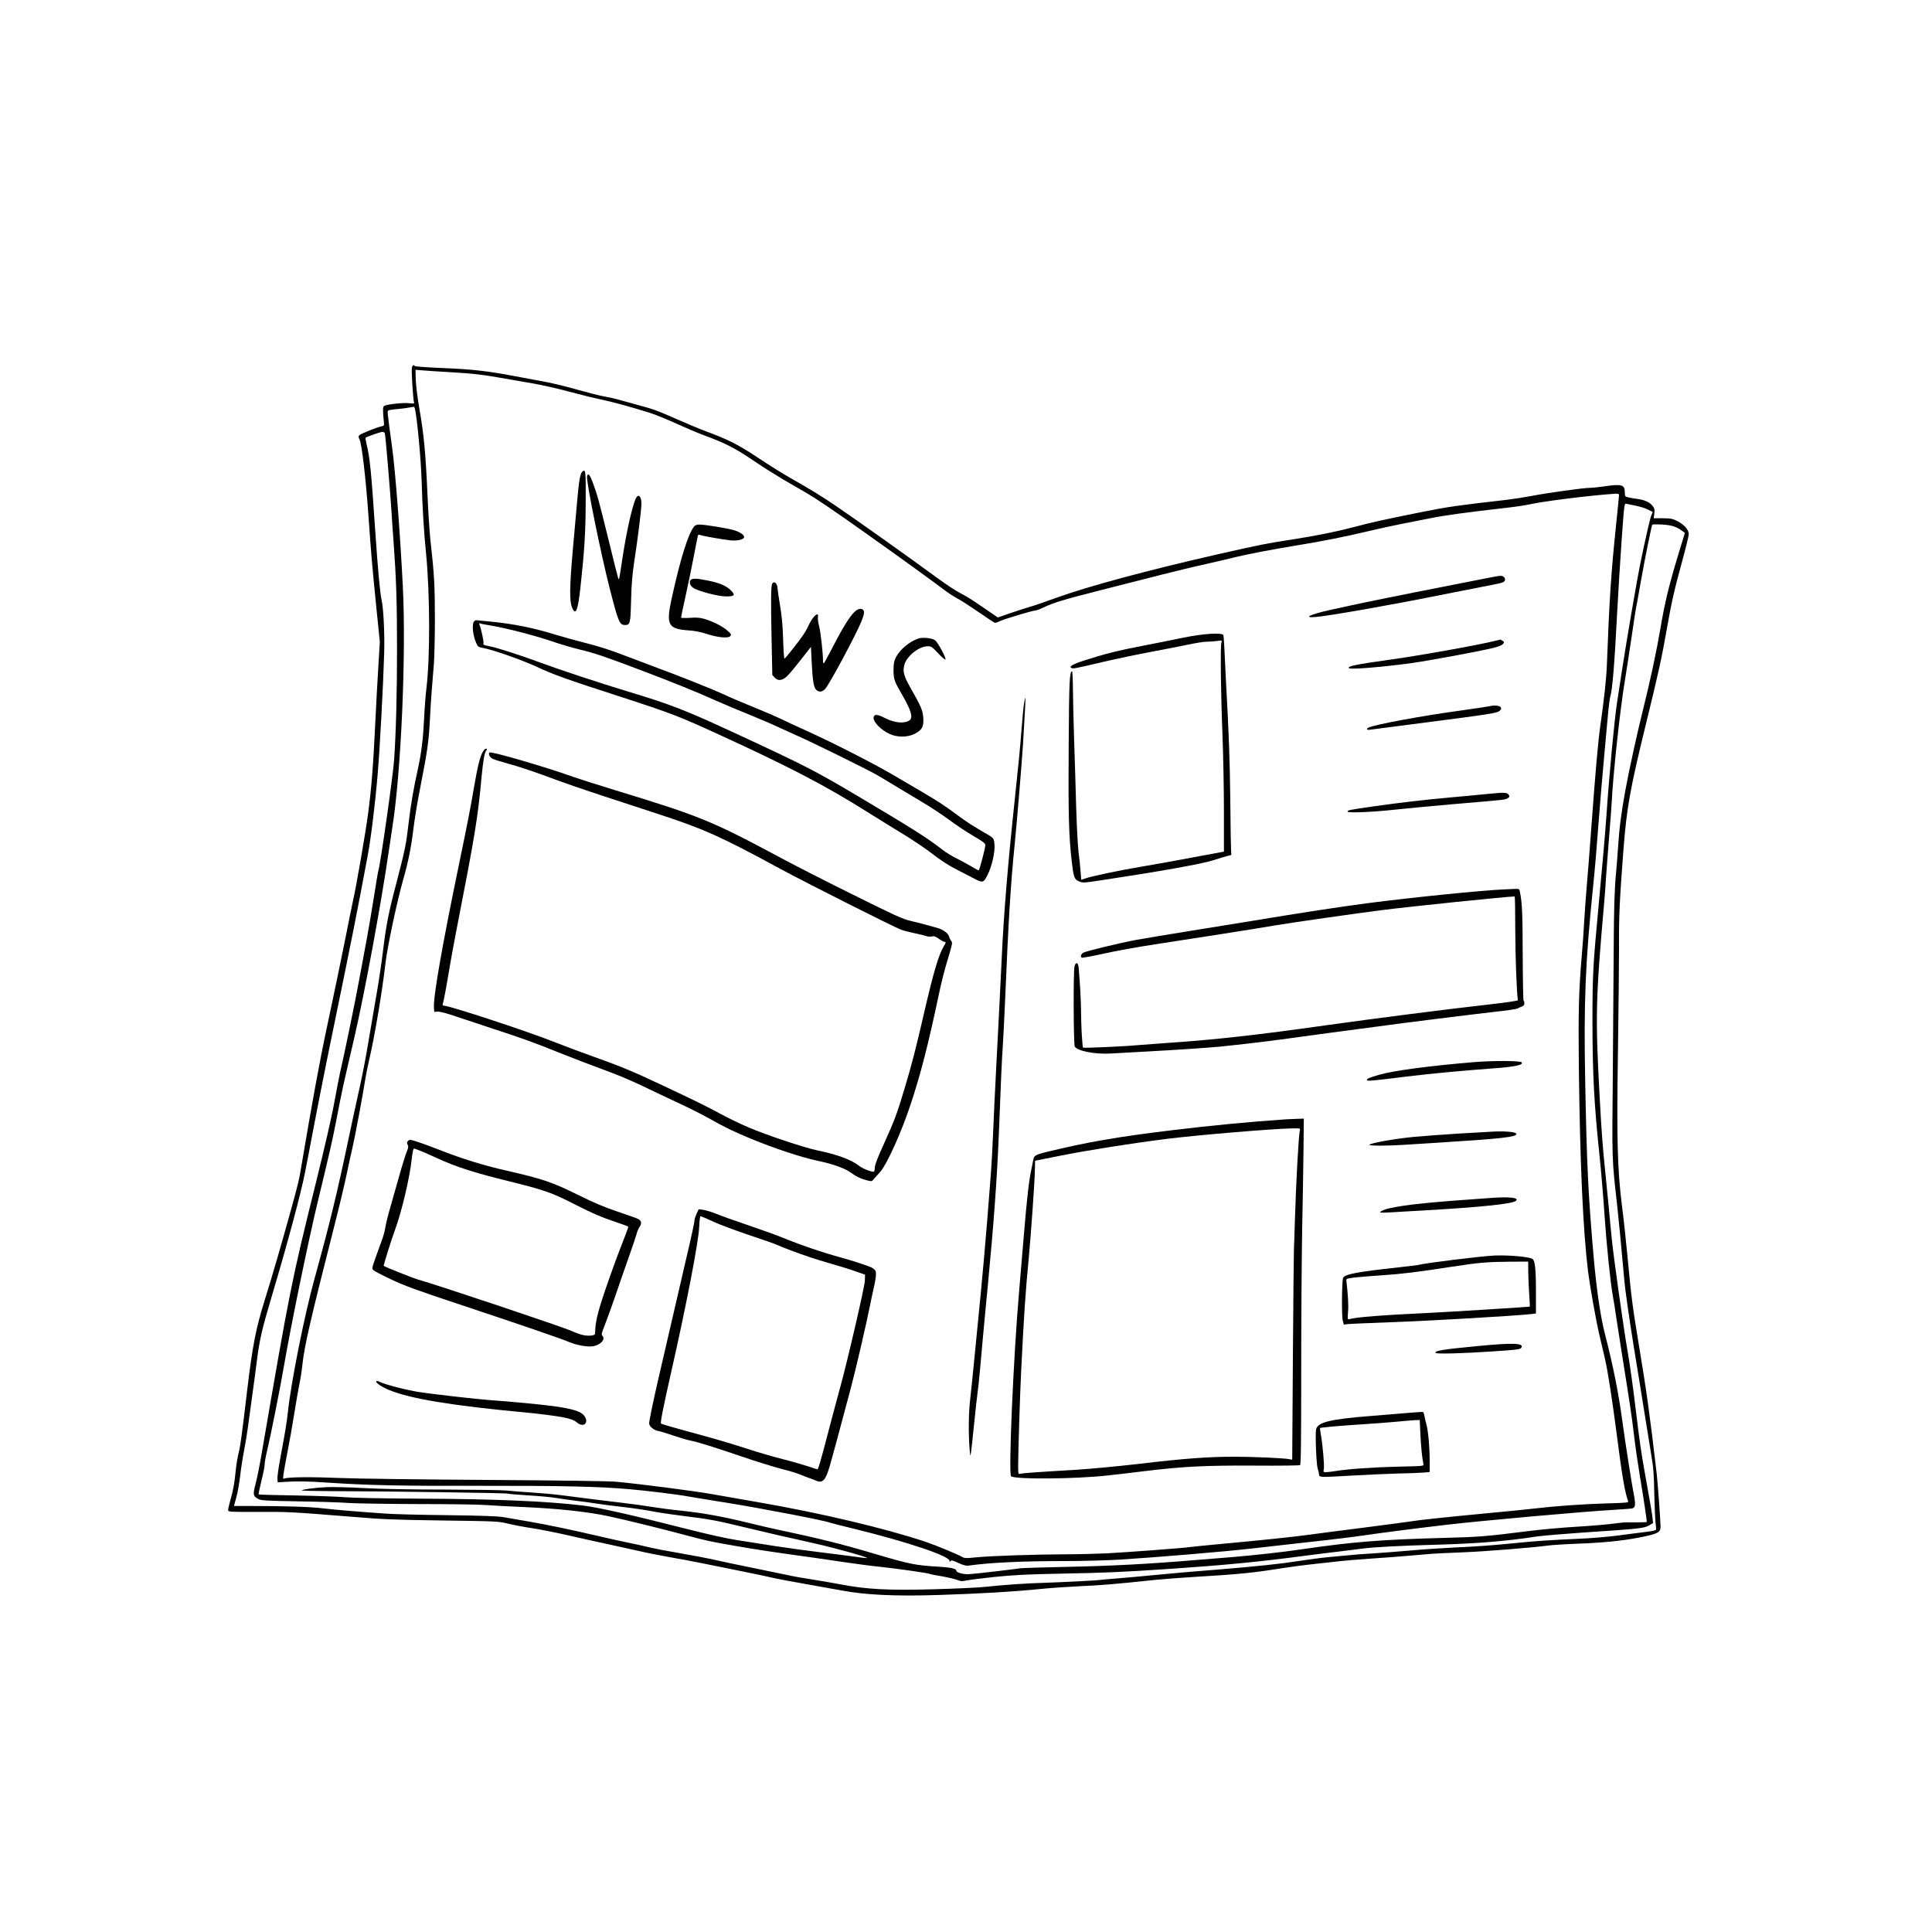 <?xml version="1.0" encoding="UTF-8"?>
<svg data-bbox="236.175 377.988 1512.031 1273.672" viewBox="0 0 2000 2000" height="2666.667" width="2666.667" xmlns="http://www.w3.org/2000/svg" data-type="shape">
    <g>
        <path d="M426.4 380.7c-.7 2.8 1.2 33 2.2 35.8.5 1.3-.3 1.4-5.3.9-6-.7-22.4 1.1-25.5 2.7-1.6.9-1.7 3.7-.4 17 .4 3.4.2 3.7-2.7 4.3-4.5.9-21 7.5-22.6 9.1-1.2 1.2-1.2 1.8.2 4.7 2.3 5 6.4 40 9.2 79.8 2.9 40.8 3.3 45.9 8.1 94l3.6 35.5-1.6 26.5c-.9 14.6-2.3 40.2-3.1 57-2.1 44.4-3.9 67.4-7.5 94.6-2.4 18.4-12.1 74.7-15.6 90-1.3 6.1-4.9 23.4-7.8 38.5-5.1 25.4-10.3 50.5-19.1 91.9-7.2 33.4-15.7 80-27 147-1.9 11.3-2.9 15.4-8.5 36-11 39.9-20.8 73.8-29 100-9 28.7-12.6 47.1-18 92.2-6 50.3-7.1 58.4-8.9 65.5-1.1 4.3-2.5 12.7-3.1 18.8-1.3 13.4-2.4 19.4-5.6 30.7-1.4 4.9-2.4 9.5-2.2 10.4.3 1.5 3.4 1.6 30.3 1.5 31.5-.2 36 .1 97 5 33.7 2.8 44.5 3.2 95 3.9 56.4.8 57.1.8 67.5 3.3 5.8 1.4 17 3.5 25 4.7 8 1.2 24 4.4 35.5 7 11.6 2.7 29.8 6.7 40.5 9s26 5.7 34 7.5c8 1.9 22.6 4.8 32.5 6.5 9.9 1.7 26.8 4.9 37.5 7.1 10.7 2.2 28.3 5.7 39 7.9 10.7 2.1 23.3 4.8 28 5.9 4.7 1.2 20.2 4.1 34.5 6.6s31.6 5.6 38.5 6.9c24.7 4.7 56.1 6.2 101.5 4.7 41.4-1.3 78.3-3.5 103.5-6.1 10.7-1.1 29.9-2.4 42.5-3 20.9-.9 34.7-2 77.3-6.5 7.9-.8 25.6-2.2 39.5-3 46.8-2.8 62-4.3 91.2-9 8.3-1.3 23.8-3.4 34.5-4.5 10.7-1.2 22.9-2.5 27-3 4.1-.5 17.9-1.6 30.5-2.5 12.7-.8 30.7-2.2 40-3 9.4-.8 19.9-1.7 23.5-2 3.6-.3 17.8-1 31.5-1.5 23.2-.9 71.1-4.7 88.5-7 4.1-.6 18.3-1.5 31.5-2 25.3-.9 45.4-2.9 62-6.1 20-3.8 23.5-5.4 23.5-11.2 0-5.8-2.9-45.7-4-55.2-7.2-61.9-10.3-83.9-18.5-133.5-6.7-40.4-7.8-49.3-12-94-1.4-15.1-3.9-38.1-5.6-51-4.6-36.8-5.4-69.3-4-159 .6-41 1.1-88.7 1.1-106-.2-34.1.6-50.4 4.6-102.5 3.3-43.1 6.9-63.3 23.4-130.5 12.9-52.8 16.3-68.2 21.6-98.5 4.5-26.2 7.9-40.9 15.9-70 3.6-13.2 6.6-25.5 6.7-27.3.2-4.5-4.5-10-11.7-13.7-5.1-2.6-6.7-2.9-15.2-3h-9.4l.6-4.7c.6-4 .3-5.3-1.6-7.9-2.7-3.8-8.5-6.5-15.9-7.4-3-.4-7.2-1.1-9.2-1.6-3.7-.9-3.8-1.1-3.8-5.3 0-7.9-3.3-8.8-21.4-6.1-5.5.8-12.1 1.5-14.7 1.5-6.5 0-45.4 5.4-60.9 8.5-6.9 1.3-18.6 3.1-26 4-49.4 5.6-60 7.1-87 12.5-36.5 7.3-53.9 11.1-70 15.5-17.7 4.7-38.3 8.9-64.4 13-26.9 4.1-33.2 5.4-76.1 15.1-73.5 16.7-135.8 33.5-168.5 45.4-10.7 3.9-22.6 8-26.5 9.1-3.8 1.1-13 4-20.3 6.5l-13.3 4.6-8.7-6c-4.8-3.2-11.8-8-15.6-10.6-3.8-2.6-10.4-6.5-14.5-8.6-4.2-2.1-14.9-9.1-23.7-15.6-26.8-19.7-82.6-59.4-104.4-74.2-15.1-10.3-25.6-16.8-47.5-29.2-7.1-4-22-13.3-33-20.6-20.8-13.9-31.6-19.4-54.9-28-6.7-2.5-19.7-7.9-29.1-12.1-21.6-9.5-23.9-10.4-42-15.3-8.2-2.3-17.2-4.8-20-5.5-2.7-.8-8.8-2.2-13.5-3-4.7-.8-17.3-4-28-7-10.7-3.1-25.5-6.7-33-8.1-7.4-1.4-21.6-4.1-31.5-5.9-28.8-5.5-45.1-7.3-75.5-8.5-15.7-.7-28.6-1.6-28.8-2.1-.7-1.8-2.2-.8-2.8 1.8zm43.1 4.8c19.2 1.1 29.6 2.3 45 5 11 1.9 27.9 4.8 37.5 6.5 9.6 1.7 26.5 5.5 37.5 8.5s25.6 6.6 32.5 8c11.7 2.4 33.2 8.3 51.4 14.1 4.4 1.3 16.3 6.2 26.5 10.8 10.2 4.6 22.9 10 28.1 11.9 24 8.9 32.9 13.5 54.5 28.2 8.3 5.6 20.9 13.5 28 17.7 7.2 4.1 17.4 10.1 22.8 13.2 12.2 7.1 27.3 17.3 62.7 42.4 41 29.1 62.6 44.8 83.7 60.5 3.4 2.5 8.6 5.8 11.5 7.3 2.9 1.5 12.5 7.6 21.3 13.7 8.8 6 16.5 11.1 17.2 11.4.6.2 2.9-.5 5.1-1.6 4.2-2.1 34.1-11.1 37-11.1.9 0 4.5-1.3 7.9-2.9 11.3-5.4 20.4-8.1 60.3-18.3 21.7-5.5 49.9-12.7 62.5-15.9 12.7-3.2 33.1-8.2 45.5-10.9 12.4-2.8 26.8-6.2 32-7.5 12.2-3 35.8-7.5 63-12 25.9-4.2 49-8.8 74.7-14.9 10.5-2.5 25.2-5.7 32.5-7.1 7.3-1.5 21-4.1 30.3-6 15.3-3.1 37.4-6.1 80.5-11 8-.9 18.3-2.5 23-3.5 14.1-3.1 58.9-8.8 85.3-10.7 6-.5 6.7-.3 6.7 1.3 0 1.1-1.4 14.7-3 30.4-5.1 48.6-7.1 78.7-9.5 144-.5 14.8-2.9 36.6-7 65.5-2.1 14.5-5 47.4-9 102-1.9 26.4-4.2 55.2-5 64.1-.8 8.8-1.9 24.4-2.5 34.5-.5 10.2-1.7 26.1-2.5 35.5-3.2 37.3-3.7 58.1-3.1 116.4 1.2 98.4 4.3 168.8 9.6 211.6 1.9 15.1 7.9 48.9 11.5 64.5 2 8.5 4.7 20.3 6.1 26.2 2.9 12.8 7.1 40 12 77.2 5.6 43.9 8.6 61 11.9 69.7.5 1.3-2.6 1.6-22.2 2.1-24 .7-53.7 2.8-73.8 5.2-6.6.8-29.1 3.1-50 5-41.2 3.9-70.8 7-79.5 8.5-3 .5-25.1 3.4-49 6.5-23.9 3-48.2 6.2-54 7-14.5 2.1-51.4 6-90 9.5-17.9 1.7-33.6 3.2-35 3.5-4.1.8-65.1 5.4-86 6.5-10.7.5-29.8 1-42.5 1-30.8.1-77.1 1.6-92.3 3.1-10.9 1.1-12.6 1.1-15-.3-4.4-2.6-28.1-12.4-37.7-15.6-41.6-14-110.1-30.2-174.1-41.2-16.4-2.8-37.3-6.5-46.3-8.1-19.6-3.5-72.9-10.4-100.1-13-7.1-.7-58.8-1.4-134.5-1.9-67.6-.4-136-1.3-152-2-28.4-1.2-53.1-1-56.9.5-1.7.7-1.8.4-1.1-4.6.4-3 2.2-13.2 4.1-22.8 1.9-9.6 5-27.1 6.9-39 1.9-11.9 4.3-25.9 5.4-31.1 1.1-5.2 2.5-14.2 3.1-20 2.2-20.2 7.7-44 34-147.5 4.5-17.6 9.9-40.6 12.1-51 2.2-10.5 4.8-22.6 5.9-27 2.1-8.8 11.3-57.6 13-69.5.6-4.1 2.4-13.1 4-20 5.9-25.4 13.4-69.9 17-100.5 2-17.6 11.8-63.5 18.4-87 5.4-19 8.3-33.7 10.5-52 1.1-9.4 4.2-28.5 7-42.5 7.4-37.4 9-48.8 10.1-70.2.5-10.6 1.4-24.9 2-31.8.5-6.9 1.5-18.6 2.1-26 .6-7.4 1.1-28.8 1.1-47.5 0-33.7-.7-46.8-4.7-82-.8-7.2-2.2-28.3-3-47-1.9-42.5-3.7-61.5-8.2-87.5-2.1-11.9-3.7-24.8-3.9-30.9l-.3-10.3 7.2.6c4 .4 18.5 1.3 32.2 2.1zm-40.1 37.2c2.2 7.8 6.4 52.2 7.1 75.8.8 27.4 2.2 51.1 4.7 76 3.9 41.2 4.1 105.5.3 137.3-.9 7-2 21.7-2.5 32.6-1.1 21.7-2.8 35.1-6.5 52.1-4.5 20.1-7.3 36.8-9.5 55.5-2.5 21.7-3.8 28.2-12.5 61.5-8.3 31.4-10.7 43.9-13.9 70-1.4 11.5-4.1 30-6 41-1.9 11-5.3 31-7.6 44.5-5.3 31.5-7.2 41.1-12.6 65.5-2.5 11-6.7 30.6-9.4 43.5-12 57.1-19.5 88.1-35.5 146-10.4 37.5-24.3 107.4-27.5 138-1.2 10.8-2.5 19-8 48.4-1.7 9.2-3 18.5-2.8 20.5l.3 3.6 8-.5c12.6-.8 23.6-.6 43.5.8 42.5 2.8 74.7 3.5 157.5 3.3 85.4-.1 123.5.7 155 3.5 17.6 1.5 51.7 5.7 60.8 7.5 2.9.5 21.9 3.7 42.2 6.9 34.6 5.6 98.5 17.9 104.2 20.1 1.4.5 13.4 3.6 26.7 6.8 53.4 13.1 97.6 27.9 97.6 32.9 0 1.4.2 1.4.9.3.8-1.2 2.1-.9 8.1 1.8 5.4 2.5 8 3.2 10.8 2.8 21.7-3.1 55.2-4.7 99.4-4.7 18.3 0 44.1-.7 57.3-1.5 38.1-2.4 107.4-8.2 136.5-11.5 9.6-1.1 36-4.1 58.5-6.6 22.6-2.4 48.2-5.6 57-6.9 17.6-2.6 52.2-7.1 85.5-11 37.7-4.4 142.7-13.8 173.5-15.5 9.4-.6 18-1.2 19.2-1.5 3.4-.8 3.7-4.2 1.4-15.6-2.1-10.7-8.7-53.2-11.6-74.4-4-29.6-9.6-57.7-18-90.3-4.7-17.9-8.9-46.8-12-82.7-5.4-62.7-6.9-92.7-8.5-179-1.6-80.5.1-122.9 8-200 2.2-21.9 3.2-33.1 6.5-76 1.3-17.1 3.5-43.2 4.9-58 1.4-14.9 3.2-34.7 4-44 .8-9.4 2-18.6 2.6-20.5 2.2-7.4 4.4-34.4 7-85.5 1.1-20.9 3.2-55.2 4.7-76.3 2.7-37.4 2.8-38.3 4.8-37.7 1.1.3 5.5 1.2 9.7 2 4.3.8 10 2.6 12.7 4l5 2.5-1.4 3.4c-1.4 3.3-5.5 21.1-11.5 50.1-3.3 16.1-14 78.4-19 111-1.7 11-3.9 25.6-5 32.5-2.8 18-8.4 77.8-11 117-1.1 15.9-4.2 51.8-8.5 97.5-5.4 57.3-6 68.7-6 116.5.1 54.9 1.7 85.1 7.5 140 1.4 13.4 3.8 41.7 5 60 2.1 30.5 6.1 69.7 8.5 83 .8 4.1 2.6 15.1 3.9 24.5 1.4 9.3 4.1 26.7 6 38.5 7.8 48.9 9.6 60.5 12.1 81.5 1.4 12.1 4.2 31.2 6.1 42.5 3.6 21.4 7.5 47.3 7.1 47.6-.2.3-18 .5-21.3.3-1.1-.1-7.2.6-13.5 1.4-6.3.9-23.5 2.3-38.4 3.2-14.8.9-36 2.8-47 4.2-47.3 5.9-52.2 6.3-88.5 7.3-67.1 1.8-94.6 4-149 11.9-20.4 3-47.8 6-72.5 8.1-7.1.6-24 1.9-37.4 3-48.9 4.1-87.6 6.1-132.1 7-25 .5-47.1 1.2-49 1.5-9.2 1.4-48.2 5.9-53.3 6.1-5.8.2-12.7-1.7-12.7-3.6 0-2.1-5.1-3.3-17.4-4.1-25.3-1.5-30.2-2.5-67.2-13.4-32-9.6-59.3-16.4-98.4-24.6-8-1.7-22.5-5-32.4-7.5-26.6-6.5-45.8-10-68.1-12.4-11-1.1-25.4-3-32-4.1-6.6-1.1-19.2-2.9-28-3.9-17.8-2.1-41.3-5-64-8-8.2-1.1-22.9-2.4-32.5-3-9.6-.6-21.1-1.5-25.5-2-4.4-.5-33-.9-63.5-1-35.8 0-65.4-.6-83.5-1.5-15.4-.9-33.2-1.3-39.5-1-12.1.6-23.8 2.1-25.7 3.3-.6.4 12.9.7 30 .8 55.9.1 182.2 1.9 183.2 2.6.6.3 10 1.1 21 1.8 11 .6 23.6 1.8 28 2.5 4.4.8 13.9 2.1 21 3 7.2.8 17.1 2.2 22 3 5 .8 17.1 2.4 27 3.5 9.9 1.1 23.8 3.1 30.8 4.5 7.1 1.4 22.2 3.6 33.5 5 24 2.9 33.6 4.6 59.7 11 10.5 2.5 26.9 6.4 36.5 8.6 9.6 2.2 27.4 6.2 39.5 8.9 22.4 5.1 56.8 14.8 52.7 14.9-1.2.1-6.7-.6-12.1-1.4-5.5-.8-21.3-2.8-35.3-4.5-13.9-1.7-35.2-4.6-47.3-6.5-12.1-1.9-29.6-4.6-39-6.1-11.1-1.7-30.6-6-56-12.5-52.6-13.4-88.4-21.5-103.5-23.3-37.6-4.6-92.1-6.9-170-7.2-39.5-.2-69.4-.8-77-1.5-6.9-.6-29.7-1.4-50.7-1.8-21-.3-38.3-.8-38.6-1.1-.2-.3 1.1-6.6 2.9-14 1.9-7.4 3.4-15.2 3.4-17.2s1.1-8.3 2.5-14c3.7-15.6 13.1-62.6 17.1-85.8 7.6-44.4 26-133.8 36.3-176 10.6-43.8 14.3-59.9 17.6-77 6.8-35.4 6.7-34.9 19.1-88 11.1-48 28.4-141.7 36.4-197.5.6-4.4 2-13.4 3-20 9.2-57.2 14.6-180.3 11-250.5-2.8-55.3-7.7-119-11.1-144-5.3-38.8-5.1-37.3-3.8-38.1.7-.4 4.7-1.1 8.9-1.4 4.1-.4 9.5-1 12-1.5 2.5-.4 4.8-.8 5.2-.9.4 0 .9.7 1.2 1.6zm-31 26c.8 3.1 5.7 61.7 7.1 84.3.1 3 1 15.4 1.9 27.5 2.8 38.7 3.6 62.9 3.6 111.5 0 46.8-1.1 87-3 114.5-1.2 17.4-14.5 110.2-16.5 115.7-.3.7-2.3 12.8-4.5 26.8s-5.6 33.8-7.5 44c-1.9 10.2-5.5 29.3-7.9 42.5-4.2 22.7-15.1 75.9-19.5 94.5-1 4.7-3.8 18.8-6.1 31.5-2.5 14.2-10 46.6-19.5 85C302 1325.1 300 1335.1 271 1504c-2.1 12.4-5 26.9-6.5 32.3-2.8 11-2.6 12.5 2.8 15.4 2.8 1.6 7.7 1.9 41.7 2.5 21.2.3 44.8 1.1 52.5 1.7 7.7.5 39.7 1 71.1 1.1 31.3 0 62.8.4 70 1 7.1.5 24 1.4 37.6 2 37.2 1.6 67.9 4.9 89.8 9.6 17 3.6 54.7 12.9 77.5 19 25.2 6.7 25.4 6.7 52.5 11.5 21.5 3.8 42.2 6.9 81.5 12.3 9.9 1.4 25.7 3.7 35 5.1 9.4 1.4 25.1 3.5 35 4.5 18.7 2 49.9 6.5 51.3 7.4.5.3 6 1.4 12.3 2.4 6.3 1.1 13.3 2.8 15.7 3.7 3.7 1.5 5.1 1.6 9.5.6 2.9-.6 16.2-2.3 29.7-3.7 19.9-2 33-2.7 69.5-3.4 46-.9 60.6-1.5 113-5 55.7-3.8 91.8-7.3 138.5-13.5 10.2-1.4 26.2-3.3 35.5-4.4 9.4-1.1 20.2-2.5 24-3 10.7-1.5 38.3-3 79-4.1 40.6-1.2 70-3.6 102-8.5 5.5-.8 26.7-2.6 47-4 58.8-3.9 63.3-4.4 68.4-7.3l4.3-2.5-.5-5.1c-.5-4.9-2.3-15.5-8.6-50.4-3.1-17.4-4.8-29.3-8.2-57.2-3-25.4-6.6-51.5-9.4-67.5-3.7-21-14.2-95.9-15.9-113-.9-8.3-2.2-22.9-3.1-32.5-.9-9.6-2.7-27.9-4-40.5-2.3-22-3.6-38.7-5.5-74-4.6-83.9-4.2-102.1 4.5-200.5.8-9.1 1.7-21.2 2-27 .4-5.8 1.8-24.7 3.2-42 1.4-17.3 2.7-34.3 2.8-37.7 1.3-27 8.6-95.2 13.5-124.3 1.6-9.6 4.7-30.1 7-45.5 2.2-15.4 4.3-28.7 4.5-29.5.2-.8 2.5-13 4.9-27 2.5-14 5.7-30.9 7.1-37.5 1.4-6.6 3-14.2 3.5-16.8.6-2.7 1.2-5.2 1.4-5.5.2-.4 4.8-.5 10.3-.2 9.9.6 15 2.2 21.1 6.9l2.4 1.7-6.7 22c-9.7 31.9-14.1 50-18.5 76.2-4 23.6-10.8 55.6-18 84.2-6.3 25.3-14.6 63.1-18.4 84-4.4 24.2-6.3 39-7.6 59.1-.6 8.5-1.4 20-2 25.5-1.7 18-2.3 37.6-2.5 79.5-.1 22.8-.5 80.1-.9 127.4-.9 92.4-1 89.9 4.4 137.5 1.8 16.4 3.7 36.1 7.6 79.5.9 9.9 5.2 39.8 9.5 66.5 4.4 26.7 9.5 58.4 11.4 70.5 1.9 12.1 4.9 30.2 6.5 40.2 2.7 15.7 3.1 21.6 3.5 42 .3 13.1.9 26.7 1.3 30.3.5 3.6.7 7 .5 7.6-.2.6-4.8 1.6-10.1 2.2-5.3.6-18.2 2.3-28.7 3.7-11.3 1.5-28.5 2.9-42.5 3.5-26.1 1.1-44.5 2.3-65.5 4.5-21.6 2.2-38 3.4-62.5 4.5-12.4.6-32.2 1.9-44 3-11.8 1-29.1 2.4-38.5 3-9.3.5-21.3 1.4-26.5 2-5.2.5-14.9 1.4-21.5 2-6.6.6-20.3 2.4-30.5 4-19.1 3-42.1 5.4-85.5 9-13.7 1.1-28.1 2.2-32 2.6-3.8.3-18 1.6-31.5 2.9-13.5 1.3-31 2.9-39 3.5-8 .6-15.6 1.3-17 1.5-3.2.6-37 2.3-57.5 3-19.3.5-43.2 2.2-61.5 4.2-7.4.8-31.5 1.9-53.5 2.5-46.8 1.3-69.7.1-96.5-5.1-8.5-1.6-21.9-3.9-29.7-5.1-7.9-1.2-19.3-3.2-25.5-4.6-6.2-1.3-22.3-4.6-35.8-7.4-13.5-2.7-30.6-6.3-38-8-7.4-1.7-24.1-4.9-37-7.1-12.9-2.2-26.9-4.9-31-5.9-4.1-1.1-14.2-3.3-22.5-5-8.2-1.7-22.4-4.8-31.5-7-26.6-6.2-53.2-11.8-72-15-9.6-1.6-21.1-3.6-25.5-4.4-5.9-1.1-21.4-1.6-58-2.1-27.5-.3-56.3-1-64-1.6-29.2-2-52.5-4-65.5-5.5-13.3-1.6-39.3-2.4-74.2-2.4h-17.6l2.4-8.8c1.4-4.8 3.1-14.8 4-22.2.8-7.4 2.6-18.9 3.9-25.5 1.3-6.6 3.1-17.4 4-24 .9-6.6 2.9-21.5 4.5-33 1.6-11.6 3.9-28.4 5-37.5 2.8-21.7 5.2-32 15-65 16.7-56 30.6-107.7 35-130.5 1.6-8.3 4.8-24.5 6.9-36 5.7-30.2 15.9-81.6 24.2-121.5 17.9-87.1 21.9-107.1 33.3-168 3.5-18.2 8-55.1 10.5-85 2.3-26.2 5.8-92.3 6.8-126 .6-20-.8-47.3-2.7-55-1.5-6-3.8-31.2-6.5-70.6-4.2-62.3-5.6-77.2-9.1-90.8-.8-3.2-1.2-6.1-.9-6.5 1.1-1 14.8-5.8 17.2-6 1.3-.1 2.4.6 2.7 1.6z"/>
        <path d="M602.6 488.5c-2 2.1-3.3 9.3-5 29-.9 9.3-3 33-4.7 52.5-3.3 38-3.5 52.5-.6 59.2 3.6 8.6 6 2.7 8.6-21.3 4.1-37.9 5.3-56.4 5.4-88.1.2-32.8 0-34.9-3.7-31.3z"/>
        <path d="M607.7 493c-1.1 4.4 14.2 80.2 23.8 117.5 8.7 33.8 9.9 36.5 15.5 36.5 5.4 0 5.7-1.6 6.3-25.5.4-16.7 1.2-26.1 3.1-39 3.8-24.3 7.6-55.1 7.6-61.1 0-6.1-2-9.5-4.4-7.5-3.5 2.9-10.7 33.3-15.5 65.6-3.4 22.6-3.2 21.4-4.3 18.5-.5-1.3-4.9-18.9-9.8-39-10.3-41.8-11.5-46.2-16.1-58.8-3.3-9-5.2-11.2-6.2-7.2z"/>
        <path d="M718.8 544.7c-6.1 7-14.3 32.9-23.4 74.4-6.1 28-4 31.9 17.6 33.5 6.4.4 12.4 1.6 18.5 3.6 11.3 3.8 22.4 4.8 24.5 2.3 1.3-1.6 1-2.1-3-5.7-5.1-4.6-16-10-24.5-12.3-4.5-1.2-8.2-1.4-14.7-.9-5.2.3-8.8.2-8.8-.3s2-9.9 4.4-20.9c2.5-10.9 6.3-29.6 8.6-41.4 2.2-11.8 4.3-22.1 4.5-22.7.3-.9 1.1-1 3-.3 2.6 1 22.1 4.4 31 5.4 5.7.6 12.4-.6 13.6-2.6 1.3-2.1-2.9-5.6-9.5-7.7-6.3-2.1-30.8-6.1-36.9-6.1-2 0-4 .7-4.9 1.7z"/>
        <path d="M1531.5 600c-10.4 2.1-27.3 5.4-37.5 7.4-37.7 7.3-83.8 16.7-94.5 19.1-6 1.3-16.2 3.6-22.5 4.9-20.7 4.6-28.8 8.5-14.9 7.3 14-1.2 77.9-12.4 128.9-22.7 13.5-2.7 32.9-6.5 43.2-8.5 10.2-1.9 19.8-3.9 21.2-4.5 4.6-1.7 2.7-7.1-2.3-6.9-1.5 0-11.1 1.8-21.6 3.9z"/>
        <path d="M715 600.4c-1.9 2.4-.7 5.9 2.7 8.2 4.9 3.3 25.6 8.8 33.5 8.8 9 .1 10.3-1.2 5.8-5.9-4.8-4.9-11.8-8-23.7-10.4-11.9-2.5-16.6-2.6-18.3-.7z"/>
        <path d="M799.4 604.2c-1.3 2.1-1.5 15.8-.7 55.5l.8 39.1 2.4 2.6c3 3.2 6.4 3.3 10.5.5 3.2-2.2 6.2-5.7 19.3-22.3l7.8-10 .7 15c1 20.3 2.2 27.5 4.9 29.6 3 2.6 6.1 2.2 9.1-1 4.3-4.6 32.5-57.1 37.8-70.6 3.2-8.1 3.2-11.1 0-12.1-6.2-2-14.6 9.2-31.5 42.3-3.8 7.3-7.2 13.5-7.7 13.8-.4.3-.8-.5-.8-1.8 0-8.5-2.4-30.4-4-36.3-1-3.9-1.6-8.2-1.3-9.8 1.3-6.9-6.1.2-10 9.5-.9 2-3.3 6.3-5.5 9.5-4.7 6.9-18 23.7-19.1 24.1-.5.1-1.1-8.6-1.4-19.5-.4-14.2-1.3-24.1-3.1-34.9-1.4-8.3-2.6-16.6-2.7-18.5-.4-5.2-3.5-7.9-5.5-4.7z"/>
        <path d="M491.3 642.8c-3.1 1.9-2.2 14.1 1.7 22.9 1.7 3.9 2.1 4.2 7.7 5.2 10.4 2 40.4 12.6 54.8 19.3 17.4 8.2 30.3 12.8 87.5 31.3 51.4 16.7 59.8 19.9 101 38.8 73.8 33.8 111.5 53.5 154.9 80.9 9.7 6.1 25.7 16 35.6 22 9.9 6 23.8 15.3 30.8 20.8 7.6 5.9 16.7 11.9 22.5 14.8 5.3 2.8 13.9 7.2 18.9 9.8 10.8 5.7 11.4 5.6 15.5-2.7 4.6-8.9 8-24.2 7.3-31.7-.7-6.9-.4-6.5-12.2-13.3-11.1-6.5-17.3-10.5-25.5-16.6-14-10.4-20.4-14.6-38.6-25.3-9.2-5.3-22.8-13.3-30.2-17.7-18.3-10.7-61.9-33-87-44.3-11.3-5.1-23.4-10.7-27-12.5-3.6-1.8-13.7-6.2-22.5-9.8-21.5-8.8-28.5-11.8-38-16.2-10.8-5-43.6-18.1-68-27.1-11-4.1-25.2-9.5-31.5-11.9-17.8-6.9-28.2-10.2-45.5-14.6-8.8-2.2-21.6-5.8-28.5-7.9-22.3-6.9-43.2-11.2-66.9-13.5-8.5-.8-15.4-1.5-15.5-1.5-.1 0-.6.4-1.3.8zm15.9 4.6c15.6 2.5 46.2 10.4 63.3 16.2 8.8 3.1 22.3 7 30 8.9 15.2 3.6 25.5 7.1 64.5 21.9 32 12.1 56.4 22 75 30.4 8 3.5 24.2 10.4 36.1 15.2 11.9 4.9 23.8 9.9 26.5 11.3 2.7 1.3 12.8 5.9 22.4 10.2 15.8 6.9 70.8 34 82 40.3 2.5 1.4 10.6 6.2 18 10.7 7.4 4.5 20.5 12.4 29.1 17.5 8.6 5 21.5 13.5 28.6 18.8 7.2 5.4 18.5 12.8 25.1 16.7 10.2 5.9 12.1 7.4 12.2 9.4 0 3.2-6.1 26.1-6.9 26.1-.4 0-3.6-1.7-7.2-3.9-3.5-2.1-10.3-5.8-15.1-8.2-4.9-2.3-11.8-6.6-15.5-9.5-15.3-11.9-29.6-21-86.3-54.7-45.7-27.1-55-31.9-129.5-66.4-50.3-23.3-65.4-29.2-111-42.9-28.9-8.8-69.2-22.1-89.2-29.5-20.4-7.6-44.9-15.5-52.6-16.9-5.8-1.1-6.7-1.5-6.2-3 .5-1.6-2.3-14.7-4.2-19.6-.4-1-.2-1.5.3-1.1.6.3 5.3 1.3 10.6 2.1z"/>
        <path d="M1224.5 660.2c-9.9 2.1-28.6 5.8-41.5 8.3-24.7 4.7-40.2 8.6-61.2 15.4-12.1 4-15.9 6.4-12.2 7.8 1.7.6 3.9.2 37.5-7.7 11.9-2.7 31.5-6.8 43.5-9 12.1-2.3 29.1-5.6 37.9-7.4 8.8-1.9 18-3.4 20.5-3.3 2.5 0 7.1-.3 10.3-.7 5.9-.8 5.9-.8 5.1 1.6-1.2 3.3-.7 50.6 1.1 95.3.8 20.9 1.5 56.7 1.5 79.5v41.6l-31.2 5.8c-17.2 3.3-41.4 7.6-53.8 9.7-23.8 4-51.9 9.9-58.6 12.3l-4.1 1.4-.7-8.6c-.3-4.8-1.3-13.9-2.1-20.2-.8-6.3-1.9-27.9-2.5-48-.5-20.1-1.5-51.1-2.1-69-.6-17.9-1.1-40.9-1.2-51.2-.1-10.4-.5-18.8-.9-18.8-2.6 0-3.1 10-3.5 76.9-.5 70.2.1 93.8 3.2 120.1 1.9 16.3 2.6 18.2 7.5 20.4 3.8 1.6 4.5 1.6 20.7-.8 63.7-9.6 105.6-17.1 118.3-21.1 5.8-1.9 12.3-3.8 14.6-4.4l4.1-1.1-.3-4.7c-.2-2.7-.6-26-.8-51.8-.5-42.3-1.4-67.6-4.6-125.5-.5-10.2-1.2-24.2-1.5-31.2-.3-7-.8-13.4-1.1-14.3-1.1-2.9-21-1.6-41.9 2.7z"/>
        <path d="M951 660.9c-9.3 3-19.5 11.5-23.4 19.3-2.2 4.3-2.6 6.6-2.6 13.4 0 9.4.7 11.5 8.7 25.3 9.5 16.4 11.7 23.9 7.9 26.7-5.1 3.7-15.2 2.9-25.1-2.1-7.9-4-11.1-4.4-12-1.5-1.4 4.5 6.6 13.2 16.4 17.8 7.8 3.6 18.6 3.6 25.8-.1 7.8-4 9.6-7.2 9.1-16-.4-8-2-11.9-13.1-31.4-7-12.3-8.3-17-6.6-23.8 2.3-9.2 15.2-19.5 24.3-19.5 3.6 0 4.5.6 10.7 7.2 3.7 4 7.1 6.9 7.6 6.5 1.1-1.2-7.8-17.8-10.8-20-2.9-2.1-12.8-3.2-16.9-1.8z"/>
        <path d="M1549.5 663c-17.8 4.5-79.4 15.6-111.3 20-34.5 4.8-43.8 6.7-41.8 8.7 1.6 1.6 35.2-1.2 65.1-5.3 17.6-2.5 66.5-11.5 83.6-15.5 5.5-1.3 9.4-2.8 10.5-4 1.8-2 1.8-2.1-.1-3.5-1-.8-2.1-1.4-2.4-1.3-.3.1-1.9.4-3.6.9z"/>
        <path d="M1060.1 728.2c-.6 3.5-1.8 15.5-2.6 26.8-1.7 21.3-2.8 33-6.9 71.5-7.1 66.2-11.6 120.1-13.6 165-.6 12.6-1.7 35.6-2.5 51-.8 15.4-2.3 45.1-3.4 66s-2.5 50.4-3.1 65.5c-.6 15.1-1.6 32.7-2.1 39-.5 6.3-2.2 28.8-3.9 49.9-1.7 21.2-4.8 56.7-7 79-2.2 22.3-5.1 52.1-6.5 66.1-1.3 14.1-3.2 31.6-4 39-1.8 14.3-2.1 34.9-.9 51.5.8 9.5.8 9.8 1.6 5 .4-2.8 1.9-16.5 3.3-30.5s3-28.2 3.5-31.5c.5-3.3 1.6-13.9 2.5-23.5 2.4-27.8 4.2-46.6 8.4-90.5 5.8-60.4 9.3-108.9 11.1-153.5 2.2-57.2 3.1-77 4-89.5.5-7.2 1.6-29.4 2.5-49.5 3.5-83.1 5.6-118.4 10-162 2.4-24.4 7.3-83.5 8.5-102.5 1.9-31.1 2.8-48 2.5-48.3-.2-.2-.8 2.5-1.4 6z"/>
        <path d="M1541.8 731.1c-2 .4-15.5 2.5-30 4.5-39.2 5.3-89.5 14.6-95 17.6-2.9 1.4-2.1 2.7 1.5 2.2 1.7-.2 27.4-3.6 56.9-7.4 68-8.8 74.4-9.8 77.1-12.1 4.8-4-1.7-7-10.5-4.8z"/>
        <path d="M501.2 776.2c-3.8 4.8-6.3 14.3-10.7 39.8-3.3 19.8-6.8 37.3-15.5 79.5-17.2 82.8-26.5 136.3-25.8 147.4l.3 4.6 3.6-.3c2.2-.1 9 1.6 18.5 4.9 8.2 2.8 26.4 8.8 40.4 13.4 27.5 8.9 42.3 14.3 65 23.5 14.7 5.9 32.1 12.6 57.5 22 7.7 2.9 20.5 8.4 28.5 12.2 8 3.9 24.4 11.6 36.5 17.3 12.1 5.6 27.2 13.1 33.5 16.7 16.8 9.5 26 14 44.8 21.8 23 9.5 52.2 19.2 67.2 22.3 16.5 3.5 29 7.8 35 12.1 6.4 4.6 11.4 7 17.5 8.5 4.9 1.2 5 1.2 7.3-1.6 1.3-1.5 4.2-4.8 6.5-7.3 6.7-7.5 21.8-40.8 31.3-69.5 10.7-32.4 18.2-61.5 30-117.4 1.9-9 5.7-24 8.6-33.3 4.6-15.2 5-17 3.6-18.6-.8-.9-1.8-2.9-2.2-4.4-.8-3.5-6.1-7.5-12.2-9.2-11.8-3.4-20.5-5.6-28.5-7.5-7.2-1.6-16.6-5.9-58-26.5-27.2-13.4-60.4-30.4-73.9-37.6-73.6-39.5-84.5-43.9-173.5-71.1-16.5-5-35.6-11.1-42.5-13.5-31.9-11.3-85.7-26.9-87.3-25.4-1.5 1.4.3 5 3.3 6.5 1.5.8 7.9 2.8 14.2 4.5 13 3.5 31.1 9.6 51.8 17.4 8 3 28.2 10 45 15.5l61.1 20c47.2 15.5 63.9 23 125.8 56.6 26.6 14.4 118.3 60.6 125.1 63 2.5.9 8.6 2.5 13.5 3.5 5 1 10.3 2.3 11.9 2.9 1.6.7 4.3.9 6.1.5 2.6-.5 4.1 0 7.5 2.5 2.4 1.7 4.9 3.1 5.7 3.1 1.7 0 1.7.7-.6 4.4-5.4 8.9-10.6 26.5-20.6 69.6-8.4 36.6-12.8 53.4-19.4 75.5-8.3 27.9-11 35.1-21.8 59-6.9 15.1-9.6 22.2-9.7 25.2 0 2.4-.6 4.3-1.2 4.3-3.2 0-11.6-3.4-15-6.1-8-6.3-22.7-11.8-42.8-15.9-13.3-2.7-53-15.9-71.7-23.9-7.9-3.4-20.7-9.5-28.4-13.7-15.6-8.4-26.1-13.6-63.8-31.3-27-12.8-42.9-19.3-71.2-29.3-9.3-3.3-26.5-9.7-38.1-14.3-28.8-11.4-108.4-37.5-114.1-37.5-.9 0-1.3-.6-1-1.5.8-1.9 4-18.9 7.2-38.5 1.4-8.5 4.4-24.5 6.5-35.5 19.9-102 22.6-118.4 26.5-161.1 1.6-16.7 3-25 4.6-26.9.5-.5.9-1.3.9-1.7 0-1.2-1.6-1-2.8.4z"/>
        <path d="M1552.5 820.8c-2.2.1-10.7.9-19 1.7-8.2.8-22.6 2.2-32 3-27.8 2.5-52.2 5.4-77.8 9-27.9 4-28.7 4.2-28.7 5.7 0 1.6 27.2.4 49.5-2.1 9.9-1.1 36.7-3.6 59.5-5.6 56.4-4.8 54.2-4.6 56.8-6.2 1.8-1.1 2-1.8 1.2-3.2-1.1-2.1-3.6-2.7-9.5-2.3z"/>
        <path d="M1557 920.7c-23.3 1-95.2 8.3-141.5 14.3-28.9 3.8-71.8 10.4-117.5 18-19.5 3.2-51.5 8.4-71 11.5-19.5 3.1-42.5 7-51 8.5-17 3.2-50.1 11.2-54.3 13.1-2.6 1.2-3.6 4.2-1.8 5.3.5.3 10.9-1.6 23.2-4.3 12.3-2.8 35.9-7 52.4-9.5 40.4-6.1 102.7-15.9 124.3-19.6 17.9-3 82.8-12.3 111.2-15.9 27.8-3.6 130.1-14.1 137-14.1.3 0 .6 16.1.6 35.8.1 28.1 1.5 64.2 2.7 71.6.1.6-12.8 2.5-28.8 4.3-43 4.8-120.3 14.7-170 21.7-70.1 9.9-114.7 14.9-162 18.1-12.6.9-27.7 2-33.5 2.5-13.8 1.3-55.2 3.1-55.8 2.5-.8-.8-2.1-23.1-2.1-37.5-.1-11.4-.9-26.6-2.5-45.5-.5-5.5-3.2-6-4.3-.8-1.3 6-1 80.5.3 82.7 2.8 4.6 20.6 8.1 36.9 7.2 5.5-.3 22.6-1.3 38-2.1 26.4-1.4 64-3.9 75-5 20.8-2.1 46.2-5.1 64-7.5 11.6-1.6 34.7-4.7 51.5-7 16.8-2.2 38.8-5.2 49-6.5 28.3-3.9 95.2-12.2 119.8-15 12.2-1.3 22.9-2.9 23.9-3.4 1-.6 3-1.5 4.6-2.1 2-.7 2.7-1.6 2.7-3.5 0-1.4-.4-2.5-.8-2.5s-.8-21.5-.9-47.8c-.1-43.1-.6-53.6-2.9-65-.6-3-.8-3.2-4.8-3-2.2.1-7.5.3-11.6.5z"/>
        <path d="M1526 1099.5c-45.7 3.8-82.8 8.7-98 13-10.6 3.1-13 4.1-13 5.6 0 1.3 6.2.7 41.5-3.7 25.5-3.1 55.3-5.9 89-8.4 22.8-1.6 32.2-3.7 29.6-6.3-1.7-1.7-29.2-1.8-49.1-.2z"/>
        <path d="M1331.5 1158.7c-38.3 2.6-78 6.4-119 11.4-55.4 6.7-87.7 12.3-127.8 22.1-13.2 3.2-14.5 4-15.2 9.2-.2 1.1-1 5.3-1.8 9.1-2.5 11.2-4.5 28.5-7.7 67-1.7 19.8-3.9 46.3-5 59-5.9 67.6-11.2 190-8.3 191.8 5.3 3.3 66.7 2.8 99.8-.9 7.7-.8 25-2.8 38.5-4.5 39.5-4.8 62.6-6 114-5.7 25 .2 46.1-.1 46.8-.5.9-.6 1.2-21.1 1.2-96.5 0-52.6.5-119.1 1-147.7.6-28.6 1.2-66.1 1.4-83.3l.3-31.2-6.6.2c-3.6.1-8.8.3-11.6.5zm14.1 11.5c-1.3 4.9-4 54.8-5.2 95.3-.3 11.5-.7 23.5-.9 26.5-.2 3-.7 53.6-1.1 112.3l-.7 106.8-2.6-.5c-5.4-1.2-37.5-2.6-57.6-2.6-27.1 0-52.6 1.9-99.4 7.5-20.9 2.4-49.6 5.1-63.8 6-42.7 2.5-55.7 3.5-58 4.1-2.3.6-2.3.5-2.3-9.7.1-14.9 1.8-69.8 3-94.4 2.9-59.4 4.4-82 8-119.5 2.3-25 6-76.8 6.3-90.5l.2-9.9 26.5-5.3c29.4-5.8 73-12.7 109.5-17.3 33-4.1 109.4-10.5 129.9-10.9 8.7-.1 8.8-.1 8.2 2.1z"/>
        <path d="M1541 1171.7c-2.5.1-16.6 1-31.5 1.8-14.8.9-35.9 2.5-46.9 3.5-19.8 2-43.2 6.2-45 8-1.3 1.3 18.9 1.3 37.7 0 7.8-.5 22.1-1.4 31.7-2 67.1-4.2 83.8-6 82.7-9.3-.7-2.2-13.9-3.1-28.7-2z"/>
        <path d="M422.1 1181.4c-1 1.1-1 2-.1 3.6.9 1.8.8 3.1-.8 6.9-1.1 2.5-4.6 13.6-7.7 24.6-3.1 11-7.4 26.1-9.5 33.5-2.2 7.4-4.4 16.5-5 20.1-.5 3.7-2.2 9.8-3.6 13.5-1.4 3.8-4.4 12-6.6 18.3-3.9 11-3.9 11.4-2.1 13.1 1 .9 9.2 5.2 18.3 9.5 13.7 6.5 26.2 11.1 74.5 27.1 64.8 21.6 100.8 33.9 110.5 38 7.5 3.1 18.9 5 24.1 4 7.8-1.4 13-7.3 9.5-10.8-1.2-1.3-.9-2.7 2.6-11.4 2.1-5.4 7-18.9 10.8-29.9 3.7-11 9.9-28.8 13.7-39.5 3.8-10.7 7.5-21.7 8.2-24.3.6-2.7 2.1-6.1 3.2-7.7 2.4-3.2 1.9-6.4-1.2-8-1-.6-10.6-4-21.2-7.6-14.2-4.8-25-9.3-41.2-17.4-27.2-13.4-36.4-16.5-73.8-25.1-24.9-5.7-45.5-12-70.7-21.9-16.8-6.5-27-10-29.6-10-.6 0-1.7.6-2.3 1.4zm14.5 10.5c3.8 1.6 10.5 4.5 14.9 6.6 20 9.2 38 15.1 74 24 38.6 9.5 45.6 12 71 25 16.4 8.3 26 12.5 37.7 16.4 8.7 2.9 15.9 5.6 16.2 5.9.2.4-3.2 9.7-7.6 20.7-4.3 11-11.7 31.4-16.4 45.3-8.1 24-10.1 32.5-10.4 44.9 0 1.9-6.3 2.6-12.2 1.4-3-.7-8.3-2.5-11.9-4.2-7.7-3.7-140.3-48.1-159.4-53.4-4.7-1.3-33.8-12.9-35.3-14.1-.4-.3 8.1-27.6 11.4-36.4 7.1-19 15.6-55 17.6-74.1.8-7 1.6-10.9 2.3-10.9.7 0 4.3 1.3 8.1 2.9z"/>
        <path d="M1543.5 1240.1c-63.9 4.4-88.1 6.9-106.1 10.9-4.9 1.1-9.5 3.4-8.4 4.2.3.3 6.1.1 13-.3s20.8-1.3 31-1.8c62.1-3.6 93.2-6.9 96.4-10.1 3.2-3.2-6.5-4.3-25.9-2.9z"/>
        <path d="M721.1 1256.5c-1.2 2.6-2.1 5.4-2.1 6.2 0 2.3-2.8 15.4-9 41.8-5 21.4-13.9 59.7-28.5 123-5.2 22.6-9.5 43.3-9.5 45.9 0 3.2 4.8 7.2 9.7 8 2.1.4 8.8 2.4 14.8 4.5 6.1 2.1 13.7 4.4 17 5.1 8.7 1.7 22.5 6 53.5 16.5 15.1 5.2 34 11 42 13.1 8 2 16.8 4.7 19.5 5.9 2.8 1.2 6.9 2.8 9 3.5 2.2.7 5.5 1.9 7.2 2.7 6.7 3.1 9.9-.2 14-14.2 2.6-8.8 14.7-53.6 22.3-82.5 5-18.6 16.4-68.1 19.5-84 .9-4.7 2.5-12.1 3.5-16.5 2.5-10.7 3.3-16.9 2.5-19.4-.3-1.2-2.3-3-4.3-4-3.2-1.6-19.5-7-30.2-9.9-21.2-5.8-43.1-13.3-63.1-21.5-4.6-1.9-19.6-7.3-33.4-12-13.7-4.6-29-10.1-33.9-12.1-4.9-2-11.1-3.9-13.7-4.2l-4.7-.6-2.1 4.7zm17.2 8.1c6.7 3.1 23.6 9.4 37.6 14.1 14 4.6 26.8 9.1 28.5 10 3.1 1.6 21.1 8.4 34.1 12.8 3.9 1.4 14 4.4 22.5 6.9 8.5 2.4 19.8 5.9 25 7.8l9.5 3.3-.2 6.4c-.3 6.6-18.9 86.9-26.3 113.1-2.2 8-7.2 26.6-11.1 41.5-8.8 33.8-10.8 40.5-11.8 40.5-.4 0-4.7-1.4-9.7-3.1-4.9-1.6-16.6-5-26.1-7.4-9.5-2.4-26.1-7.2-37-10.8-10.9-3.6-30.6-9.5-43.8-13.1-35.7-9.7-44.5-12.3-45.2-13-.9-.9 2.1-15.8 10.7-54.1 15.3-67.3 28.1-133.7 28.8-149.3.2-6.1.9-11.2 1.4-11.2.5 0 6.4 2.5 13.1 5.6z"/>
        <path d="M1547.5 1299.7c-12.9.5-72.4 7.8-79.5 9.8-.8.2-10 1.3-20.5 2.5-42.6 4.6-55.4 7.1-57.1 10.8-1.3 3-1.7 39.4-.4 44.1l1.1 4.3 4.2-.5c2.3-.3 24.2-1.2 48.7-2.1 38.6-1.4 123.2-6.4 140.3-8.2l5.7-.7v-22.8c0-23.7-1-32.3-3.8-33.8-4.3-2.2-23.9-3.9-38.7-3.4zm34.5 16.5c.1 5.7.5 16.1 1 23.3.5 7.1.8 13 .7 13.1-.5.3-83.7 5.5-102.2 6.4-51.2 2.4-77.8 4.5-84.8 6.6-1.7.5-1.8 0-1.2-7.8.6-6.8-.1-18.3-1.8-32.3-.2-1.8.7-2.1 10.3-3.2 5.8-.6 18.2-1.6 27.5-2.2 18.7-1.2 36.1-3.3 70.9-8.7 28.8-4.4 36.5-5.1 60.4-5.3l19.2-.1v10.2z"/>
        <path d="M1529 1393.5c-35.5 3.4-44.9 4.9-42.7 7.1 1.1 1.2 28.6.4 58.5-1.6 24.5-1.6 28.8-2.1 29.9-3.6 3.7-5.1-7.5-5.6-45.7-1.9z"/>
        <path d="M389.5 1429.9c-.9 1.5 5.5 5.8 13.5 9.1 21.8 9 65.1 16.1 140 23.1 12.7 1.1 32.3 3.6 39.4 5 7.7 1.4 11.8 2.9 14.9 5.5 7.2 6 13.1-.4 7.1-7.5-3.3-4-11.7-6.6-28.9-9.1-11.9-1.8-45.2-5-67-6.5-14.2-1-61.8-6.4-75.5-8.6-12.6-2-35-7.8-40.1-10.5-1.6-.8-3-1-3.4-.5z"/>
        <path d="M1458 1462.6c-8 .7-26 2.2-40 3.3-41.6 3.3-54.2 6.5-55.6 13.9-1 5.2.3 36.2 1.6 40.2.7 1.9 1.3 4.6 1.4 6 .1 2.2.6 2.5 4.4 2.8 2.3.2 15.8-.4 30-1.3 14.1-.8 35.2-1.8 46.7-2.1 11.6-.2 23.8-.7 27.3-1l6.2-.6V1512c0-13.9-1.5-30.5-3.4-37.5-.8-2.8-1.7-6.7-2-8.7-.4-2.1-1-3.9-1.4-4.1-.4-.2-7.2.2-15.2.9zm12.4 22.1c.6 13.2 1.8 24.7 3.1 30.9.5 2.1.2 2.1-26.8 2.7-25.6.6-51.7 2.4-65.2 4.7-3.3.5-7.3 1-8.9 1-2.7 0-2.8-.2-2.2-3.1.7-3.6-1-23.8-2.9-34.9-.7-4.1-1.2-7.6-1.1-7.7.5-.6 22.2-2.5 43.1-3.8 13.8-.9 30.9-2.2 38-2.9 7.2-.7 15.1-1.4 17.6-1.5l4.6-.1.7 14.7z"/>
    </g>
</svg>
